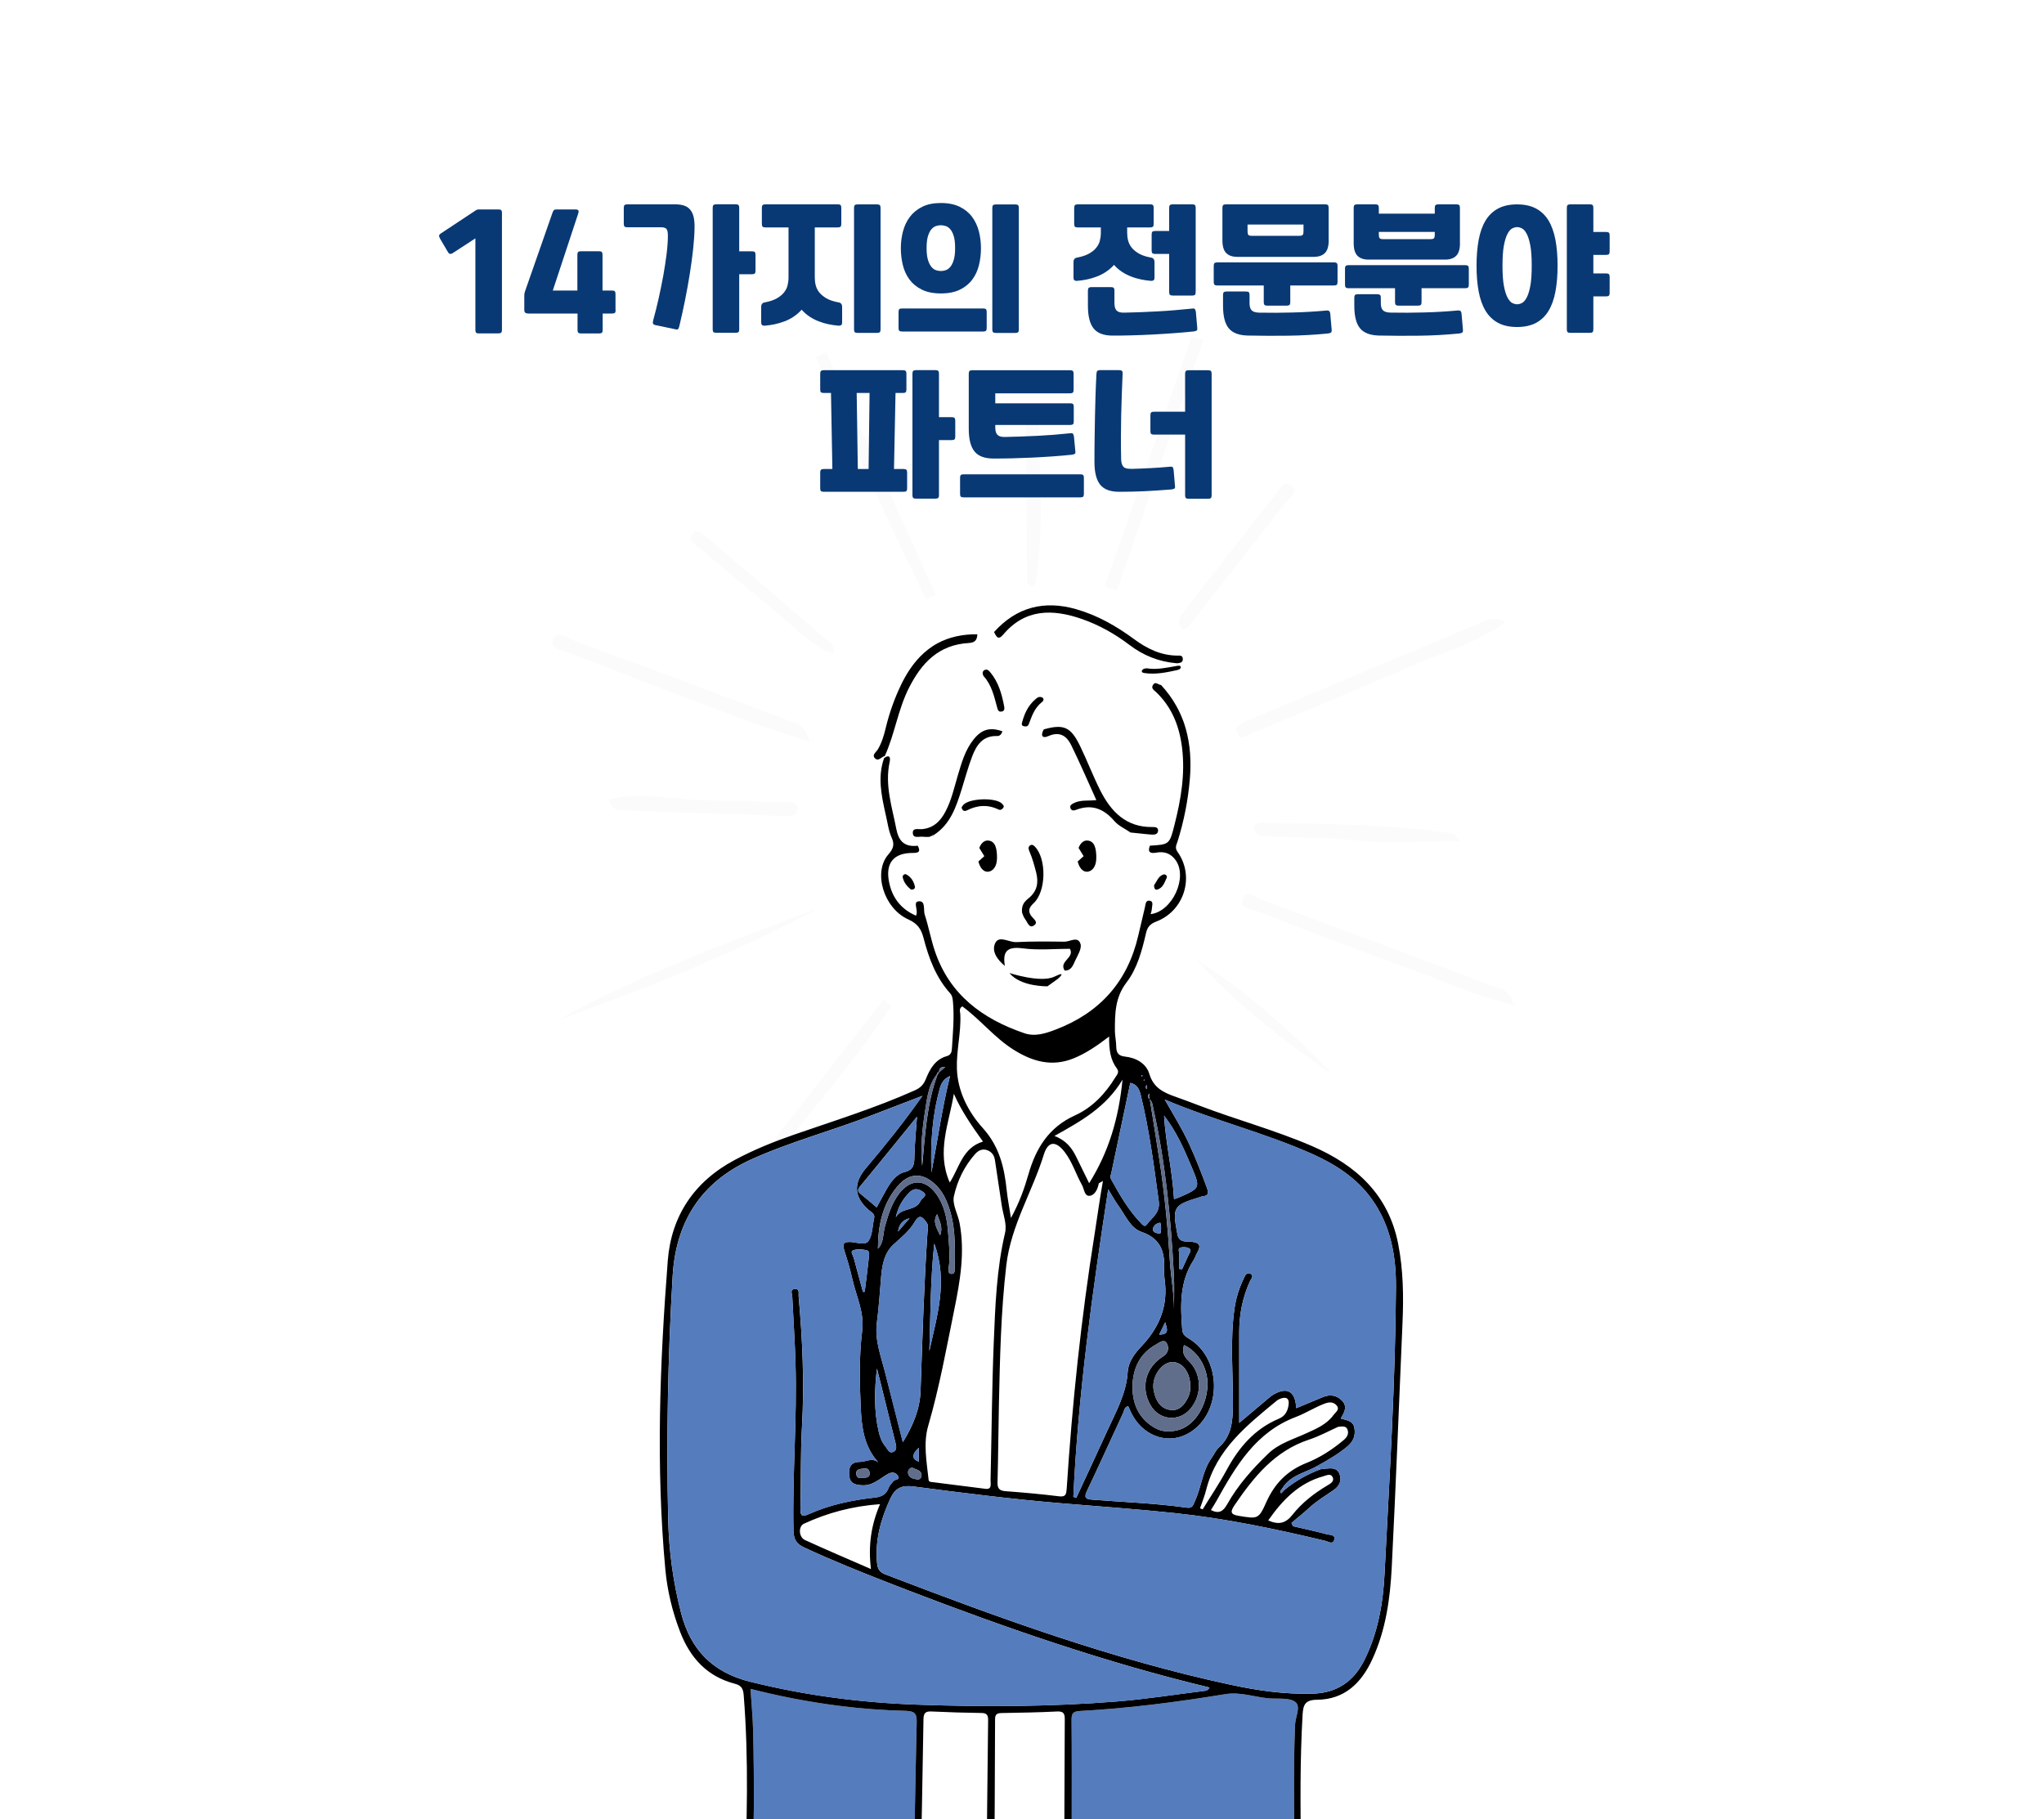 <?xml version="1.0" encoding="UTF-8"?><svg xmlns="http://www.w3.org/2000/svg" xmlns:xlink="http://www.w3.org/1999/xlink" viewBox="0 0 400 356"><defs><style>.d{fill:#fff;}.e{fill:#606e8c;}.f{fill:#557cbd;}.g{clip-path:url(#b);}.h{fill:#fbfbfb;}.i{fill:none;}.j{fill:#093974;}</style><clipPath id="b"><rect class="i" x="-8.1" y="-7.21" width="416.21" height="370.43"/></clipPath></defs><g id="a"><rect class="d" x="-8.1" y="-7.21" width="416.21" height="370.43"/><g><rect class="d" x="-8.1" y="-7.21" width="416.21" height="370.43"/><g class="g"><g><g><path class="h" d="M294.71,121.73c-5.88,4.18-12.16,5.87-18.01,8.41-10.48,4.55-21.04,8.91-31.57,13.32-.96,.4-2.23,1.63-2.99,.12-.65-1.3,.63-2,1.76-2.47,15.42-6.45,30.84-12.91,46.26-19.38,1.23-.51,2.41-1.11,4.55,0Z"/><path class="h" d="M109.19,199.64c16.2-8.98,33.56-15.33,50.85-21.84-16.29,8.79-33.44,15.62-50.85,21.84Z"/><path class="h" d="M296.23,196.66c-7.6-1.73-14.02-4.8-20.67-7.19-9.85-3.55-19.62-7.31-29.39-11.08-1.21-.47-3.72-.52-2.98-2.46,.77-2.01,2.56-.27,3.81,.19,14.95,5.54,29.9,11.12,44.82,16.73,1.6,.6,3.65,.73,4.4,3.82Z"/><path class="h" d="M158.48,145.2c-5.13-1.73-9.49-3.07-13.75-4.67-11.18-4.2-22.32-8.5-33.45-12.81-1.29-.5-3.67-.66-3.11-2.46,.64-2.04,2.62-.45,3.76-.03,14.17,5.19,28.29,10.49,42.41,15.81,1.46,.55,3.28,.77,4.13,4.15Z"/><path class="h" d="M235.48,66.55l-16.89,49.01-2.38-.82c5.67-16.3,11.33-32.61,17-48.91l2.28,.73Z"/><path class="h" d="M161.69,68.99c7.14,15.81,14.28,31.62,21.42,47.43l-1.91,.87c-7.6-15.62-14.81-31.42-21.56-47.43l2.04-.87Z"/><path class="h" d="M285.71,164.61c-7.44,0-13.99,.47-20.44-.14-5.79-.55-11.56-.54-17.33-.81-.99-.05-2.13-.12-2.46-1.26-.33-1.14,.67-1.42,1.48-1.4,12.52,.31,25.07,.27,37.51,2.15,.12,.02,.22,.24,1.25,1.46Z"/><path class="h" d="M119.14,156.53c4.05-1.12,7.89-.82,11.56-.42,7.63,.84,15.27,.68,22.9,.87,1.06,.03,2.66-.17,2.47,1.58-.13,1.26-1.48,1.16-2.43,1.13-10.79-.35-21.58-.72-32.37-1.12-.87-.03-1.57-.48-2.14-2.03Z"/><path class="h" d="M201.86,114.9c-.31-.37-.87-.72-.88-1.08-.1-10.49-.15-20.98-.17-31.47,0-.81,.07-1.79,1.09-2,1.09-.23,1.52,.64,1.51,1.48-.22,10.79,1.06,21.62-.78,32.37-.04,.24-.44,.41-.76,.7Z"/><path class="h" d="M231.21,123.02c-1.13-1.55-.04-2.68,.87-3.85,5.8-7.43,11.56-14.88,17.43-22.25,.78-.98,1.63-3.24,3.31-1.75,1.31,1.16-.54,2.29-1.28,3.24-6.19,7.96-12.41,15.88-18.63,23.82-.41,.52-.81,1.07-1.7,.79Z"/><path class="h" d="M163.08,127.97c-4.66-1.75-7.42-5.12-10.68-7.78-5.25-4.29-10.46-8.64-15.63-13.02-.78-.66-2.29-1.43-1.24-2.75,.81-1.02,1.83-.08,2.56,.54,8.31,7.07,16.6,14.16,24.87,21.28,.17,.14,.06,.61,.12,1.74Z"/><path class="h" d="M260.78,210.33c-9.63-6.63-18.81-13.79-26.68-22.52,9.91,6.29,18.65,13.98,26.68,22.52Z"/><path class="h" d="M151.79,222.7c7.03-9.03,14.07-18.06,21.1-27.08l1.58,1.26c-6.36,9.57-13.86,18.27-20.97,27.25-.57-.48-1.14-.95-1.71-1.43Z"/></g><g><path class="i" d="M183.75,209.85c-.23-.01-.33,.11-.39,.27,.05-.16,.15-.28,.39-.27,.02-.49,.15-.86,.65-.99-.5,.13-.63,.5-.65,.99Z"/><path class="i" d="M236.7,330.29h0c-20.21-4.84-39.78-11.63-59.14-19.07,19.36,7.44,38.93,14.23,59.14,19.07Z"/><path class="i" d="M223.09,213.82c-.17-.54-.42-1-.79-1.33,.38,.34,.62,.8,.79,1.33Z"/><path class="i" d="M223.47,210.71s-.1-.1-.15-.15l.13-.16c-.04,.05-.09,.11-.13,.16,.05,.05,.1,.1,.15,.15Z"/><path class="i" d="M227.25,134.07c1.22,1.31,2.21,2.69,3.01,4.13-.8-1.44-1.8-2.82-3.01-4.13h0Z"/><path class="i" d="M228.78,131.78c-.2,.11-.47,.14-.71,.19h0c.24-.06,.51-.08,.71-.19Z"/><path class="i" d="M183.78,209.87c.26-.23,.52-.46,.85-.75-.32,.29-.59,.52-.85,.75-.11,.18-.23,.36-.34,.54,.11-.18,.23-.36,.34-.54h0Z"/><path class="i" d="M173.03,148.41h0c-1.29,3.67-.53,7.22,.25,10.77-.79-3.55-1.55-7.1-.26-10.77,.09-.85-.79-1.28-1.03-1.98,.25,.7,1.13,1.13,1.04,1.97Z"/><path class="i" d="M256.9,287.37c.19-.09,.37-.18,.55-.27,1.14-.63,2.28-1.27,3.38-1.96-1.1,.69-2.24,1.33-3.38,1.96-.18,.1-.37,.19-.55,.27Z"/><path class="i" d="M182.46,163.53l-.51,.21c.17-.07,.34-.14,.51-.21h0Z"/><path class="i" d="M221.24,162.93c1.03,.11,2.05,.22,3.08,.32-1.03-.1-2.05-.21-3.08-.32,.64,1.8,2,2.54,3.82,2.6,1.79-.11,2.74-.17,3.35-.59-.61,.42-1.57,.48-3.35,.59-1.82-.06-3.18-.8-3.82-2.6Z"/><path class="f" d="M209.7,336.65c-.01-1.28,.24-1.71,1.65-1.79,9.55-.52,19.02-1.75,28.46-3.3,3.14-.51,6.05,.74,9.11,.86,1.59,.06,3.6-.14,4.62,.72,1.05,.88-.03,2.88-.1,4.39-.44,10.52-.04,21.04-.1,31.56,0,.22-.02,.44,0,.66,.02,.19,0,.4,.01,.6h-43.65c0-4.59,.02-9.17,.03-13.76,0-6.65,.03-13.3-.03-19.95Z"/><path class="f" d="M146.97,369.47c.68-10.22,.64-20.45,.41-30.69-.06-2.69-.33-5.37-.51-8.25,5.81,1.48,11.5,2.57,17.27,3.31,4.36,.56,8.73,.89,13.1,.99,1.97,.05,2.19,.72,2.15,2.41-.26,11.04-.44,22.08-.6,33.11h-31.73c-.05-.32-.1-.64-.08-.89Z"/><path d="M225,215.15h0Z"/><path d="M225.02,215.13h0l-.02-.02h0l.02,.02v.04h0v-.04Z"/><path d="M145.71,369.5c-.01,.24-.07,.55-.13,.86h1.47c-.05-.32-.1-.64-.08-.89,.68-10.22,.64-20.45,.41-30.69-.06-2.69-.33-5.37-.51-8.25,5.81,1.48,11.5,2.57,17.27,3.31,4.36,.56,8.73,.89,13.1,.99,1.97,.05,2.19,.72,2.15,2.41-.26,11.04-.44,22.08-.6,33.11h1.3c.22-11.3,.46-22.6,.63-33.89,.02-1.33,.51-1.56,1.67-1.5,3.21,.15,6.43,.25,9.64,.29,1.06,.01,1.35,.38,1.34,1.41-.14,11.23-.24,22.47-.35,33.7h1.54c.07-11.3,.14-22.61,.17-33.91,0-1.04,.49-1.17,1.34-1.19,3.57-.06,7.15-.12,10.72-.3,1.27-.07,1.59,.31,1.58,1.55-.07,11.28-.08,22.57-.11,33.85h1.44c0-4.59,.02-9.17,.03-13.76,0-6.65,.03-13.3-.03-19.95-.01-1.28,.24-1.71,1.65-1.79,9.55-.52,19.02-1.75,28.46-3.3,3.14-.51,6.05,.74,9.11,.86,1.59,.06,3.6-.14,4.62,.72,1.05,.88-.03,2.88-.1,4.39-.44,10.52-.04,21.04-.1,31.56,0,.22-.02,.44,0,.66,.02,.19,0,.4,.01,.6h1.25c.03-.18,.02-.38,.02-.55,.02-2.56,0-5.11-.03-7.67-.11-8.84-.2-17.68,.32-26.52,.11-1.93,.46-2.93,2.85-2.95,5.34-.05,8.65-3.25,10.79-7.91,2.65-5.74,3.5-11.89,3.81-18.08,.8-15.9,1.41-31.82,2.1-47.72,.23-5.19,.16-10.37-.84-15.49-1.89-9.67-8.23-15.43-16.89-19.17-7.23-3.12-14.84-5.16-22.18-7.97-1.5-.57-3-1.14-4.51-1.67-2.3-.81-4.3-1.72-5.12-4.47-.61-2.05-2.59-3.16-4.74-3.39-1.36-.14-1.72-.77-1.74-1.98-.01-1.02-.25-2.04-.26-3.05,0-3.34,0-6.52,2.28-9.49,2.11-2.76,3.03-6.27,3.82-9.69,.26-1.13,.77-1.75,1.99-2.22,5.53-2.11,7.57-8.88,4.16-13.65-.59-.83-.18-1.39,0-1.99,1.25-3.98,2.06-8.05,2.41-12.2,.11-1.29,.15-2.56,.11-3.81-.01-.42-.03-.83-.06-1.24-.03-.39-.07-.77-.11-1.16,0-.05-.01-.1-.02-.15-.05-.4-.11-.79-.18-1.19-.14-.78-.31-1.56-.52-2.32-.11-.38-.23-.76-.35-1.13-.02-.05-.03-.09-.05-.14-.06-.18-.13-.36-.2-.53-.12-.3-.24-.6-.37-.9-.26-.59-.55-1.18-.87-1.76-.8-1.44-1.8-2.82-3.01-4.13-.52,0-1.06-.78-1.56-.04-.47,.7,.2,1.06,.59,1.43,3.11,2.97,4.56,6.68,5.08,10.87,.64,5.18-.22,10.18-1.49,15.16-.21,.83-.38,1.48-.55,1.99-.03,.09-.06,.18-.09,.26-.04,.09-.07,.18-.11,.26-.02,.04-.03,.07-.05,.11-.08,.16-.16,.31-.26,.43-.05,.06-.1,.12-.15,.18l-.02,.02h0c-.07,.08-.14,.14-.22,.19-.61,.42-1.57,.48-3.35,.59-.52,1.31,.13,1.57,1.25,1.36,1.6-.3,2.88,.18,3.81,1.51,2.38,3.39-.68,10.02-4.92,10.53,.09-.36,.23-.7,.24-1.05,.01-.59,.45-1.5-.53-1.59-.69-.06-.7,.75-.83,1.32-.41,1.85-.88,3.68-1.3,5.52-2.08,9.02-7.52,15.09-16.13,18.38-1.99,.76-4.06,1.45-6.17,.72-8.17-2.79-14.62-7.53-17.5-16.07-.79-2.34-1.22-4.79-1.99-7.14-.3-.93,.24-2.75-1.2-2.6-1.19,.13,.05,1.76-.51,2.81-2.88-1.26-4.6-3.42-5.24-6.46-.81-3.81,.83-5.86,4.7-5.82,.39,0,.68-.04,.87-.12,.05-.02,.1-.05,.13-.08,.08-.06,.12-.14,.15-.23,.06-.23-.04-.56-.26-.98-1.13,.13-2-.02-2.66-.46-.15-.1-.3-.21-.43-.35-.54-.55-.9-1.37-1.11-2.49-.84-4.34-2.28-8.57-1.3-13.08,.02-.11,.04-.22,.05-.32,0-.05,0-.1,.01-.15,.03-.62-.26-.94-1.15-.3-1.29,3.67-.53,7.22,.25,10.77,.05,.24,.1,.47,.16,.71,.12,.54,.24,1.08,.34,1.62,.17,.85,.39,1.72,.75,2.51,.58,1.29,.32,2.12-.66,3.24-3.04,3.48-.93,10.55,3.9,12.72,1.83,.82,2.54,1.9,3,3.7,1.01,3.89,2.41,7.66,5.16,10.73,.49,.54,.53,1.16,.59,1.82,.26,3-.03,5.99-.21,8.98-.04,.69-.19,1.3-.98,1.52-2.31,.64-3.34,2.53-4.13,4.5-.45,1.12-1.11,1.74-2.17,2.21-7.66,3.43-15.66,5.91-23.57,8.65-4,1.38-7.9,2.96-11.64,4.96-7.94,4.22-12.44,10.96-13.12,19.71-1.56,20.11-2.34,40.27-.48,60.41,.39,4.21,1.38,8.32,2.92,12.3,1.97,5.09,5.3,8.69,10.66,10.09,1.36,.35,1.66,1.01,1.76,2.27,1,12.56,.65,25.12,.12,37.69Zm39.27-160.69c-.12,.11-.24,.21-.35,.31-.32,.29-.59,.52-.85,.75-.11,.18-.23,.36-.34,.54-2.12,5.74-2.41,11.79-2.97,17.79-.34-3.63,0-7.22,.57-10.79,.18-1.09,.31-2.19,.56-3.26,.07-.31,.15-.61,.24-.91,.04-.15,.09-.3,.14-.45,.3-.89,.73-1.73,1.35-2.51,.01-.06,.03-.12,.04-.17,.05-.16,.15-.28,.39-.27,.02-.49,.15-.86,.65-.99,.07-.02,.15-.03,.24-.04,.1,0,.21-.01,.33,0Zm-4.66,79.7c.13,.51-.23,1.12-.79,1.03-.73-.11-1.65-.24-1.82-1.2-.08-.48,.17-.97,.8-1.14,.61,.42,1.59,.42,1.82,1.31Zm-.5-5.18v2.74q-2.14-.78,0-2.74Zm-3.13-1.07c-1.25-4.91-2.38-9.33-3.5-13.75-.81-3.16-2.03-6.23-1.59-9.63,.4-3.04,.59-6.1,.85-9.16,.2-2.3,.67-4.58,2.41-6.16,1.52-1.38,3.12-2.66,4.16-4.45,.93-1.59,1.57-.89,2.3,.13,.45,.62,.23,1.27,.19,1.91-.7,10.35-.99,20.72-1.36,31.09-.12,3.4-1.38,6.65-3.48,10.03Zm17.15,7.27c-.02,.84,.4,2.11-1.15,1.83-3.47-.44-6.79-.86-10.12-1.28-.36-.05-.8-.01-.85-.48-.37-3.52-1.08-7.1-.07-10.57,2.18-7.49,3.56-15.15,5.11-22.78,1.14-5.59,2.09-11.16,1.03-16.86-.33-1.78-1.46-3.65-1.12-5.25,.65-3.03,2.05-5.92,4.18-8.31,.59-.66,1.41-1.08,2.36-.72,.89,.34,1.36,1.01,1.5,1.98,.42,2.95,.91,5.9,1.33,8.85,.26,1.79,1.05,3.61,.64,5.37-1.66,7.08-1.92,14.31-2.21,21.51-.36,8.9-.41,17.81-.62,26.71Zm36.92-44.1c.02-.45-.36-1.13,.32-1.28,.53-.12,1.25-.09,1.67,.19,.5,.33,.03,.89-.18,1.34-.42,.9-.83,1.81-1.24,2.72l-.58-.05c0-.97-.02-1.94,.01-2.91Zm2.18,26c.02,.61-.11,1.46-.54,2.26-.69,1.28-1.56,2.39-3.17,2.27-1.72-.13-2.71-1.27-3.21-2.85-.15-.48-.27-.99-.31-1.5-.19-2.37,1.64-4.92,3.59-5.03,2.02-.11,3.65,1.93,3.65,4.84Zm-1.23-8.18c2.99,1.37,4.92,4.98,4.56,8.48-.41,4.07-2.8,7.47-5.9,8.2-1.5,.35-3.04,.32-4.46-.52-3.1-1.83-4.33-4.74-4.28-8.11,.05-3.45,1.41-6.41,4.61-8.17,.61-.34,1.56-1.17,2.09-.22,.45,.82,.4,1.85-.77,2.59-3.42,2.15-4.36,6.07-2.43,9.48,1.72,3.05,5.69,3.38,7.89,.66,2.27-2.79,2.15-6.86-.46-9.35-.99-.95-1.24-1.83-.85-3.05Zm-4.86-2.05c.46-.95,.82-1.68,1.18-2.42,.25,1.06,1.03,2.41-1.18,2.42Zm-6.16,7.28c-.26,4.23-2.28,7.77-3.96,11.46-2.01,4.4-4.06,8.79-6.1,13.19l-.58-.17c.94-20.06,3.7-39.9,6.82-60.2,.83,1.34,1.33,2.3,1.96,3.16,1.37,1.87,2.37,4.43,4.56,5.18,3.97,1.36,4.6,4.16,4.43,7.68-.04,.87,.13,1.75,.2,2.62,.4,4.81-1.46,8.74-4.7,12.15-1.34,1.4-2.52,3.05-2.63,4.94Zm6.39-27.09c-.68,.03-1.47-.17-1.45-.8,.02-.6,.59-1.23,1.44-1.29,.2,.71,.2,1.39,.02,2.09Zm-18.35,50.07c-.07,1.1-.26,1.54-1.52,1.38-3.48-.43-6.97-.74-10.46-1-1.23-.09-1.58-.59-1.54-1.78,.14-5.04,.16-10.08,.27-15.12,.2-9.12,.39-18.24,1.45-27.33,.9-7.76,5.09-14.36,7.34-21.64,.83-2.7,2.38-2.76,4.14-.43,1.46,1.93,2.15,4.29,3.33,6.38,.44,.78,.46,2.24,1.52,2.11,.98-.12,1.56-1.29,1.76-2.4,.02-.09,.22-.14,.82-.5-.66,3.66-1.09,7-1.62,10.31-2.65,16.58-4.4,33.26-5.48,50.02Zm-25.34-53.84c.4,1.27,1.21,2.47,.59,4.14-.73-1.49-1.5-2.68-.59-4.14Zm-1.52,26.79c.23-6.89,.18-13.79,.96-21.02,2.75,7.46,.5,14.21-.96,21.02Zm-6.57-26.15c.43-2,1.36-3.63,2.8-5.01,.91-.87,1.88-.47,2.58,.05,.96,.72-.27,1.16-.52,1.71-.93,2.11-3.82,1.23-4.86,3.24Zm2.7,.16c-.75,.87-1.5,1.74-2.25,2.61,.16-1.39,.9-2.27,2.25-2.61Zm-3.25,45.75c-.78,.33-1.05-.59-1.44-1.04-.72-.83-1.1-1.85-1.35-2.92-.94-4.07-.84-8.2-.35-12.37,.28,1.1,.56,2.19,.84,3.29,.92,3.72,1.82,7.44,2.77,11.16,.2,.77,.35,1.55-.46,1.89Zm-6.33-50.51c-.66-.52-.6-.88-.06-1.53,3.66-4.41,7.26-8.88,11.09-13.58-.19,2.76-.44,5.22-.5,7.69-.04,1.51-.01,2.66-1.97,3.16-1.6,.41-2.67,1.94-3.52,3.43-.63,1.1-1.22,2.22-1.9,3.47-1.14-.96-2.12-1.82-3.14-2.63Zm14.78-1.69c.83,.83,1.46,1.8,1.94,2.89,1.93,4.35,1.78,8.96,1.68,13.56,0,.42-.02,.95-.65,.89-.6-.06-.6-.57-.54-1,.36-2.41,.09-4.82-.1-7.21-.21-2.63-.73-5.24-2.32-7.43-2.16-2.97-4.99-2.98-7.21-.13-1.51,1.95-2.19,4.24-2.84,6.57-.4,1.44-.17,3.04-1.35,4.28-.01-4.46,.87-8.69,3.82-12.21,2.29-2.74,5.03-2.75,7.56-.21Zm2.72-21.38c-1.58,6.36-2.44,12.63-3.64,18.87-.22-5.62,.14-11.19,1.69-16.61,.27-.94,.8-1.75,1.94-2.26Zm.75,3.49c1.48,3.36,3.52,6.31,5.7,9.34-4.04,1.21-4.63,5.13-6.51,8.01-2.66-6.03-.12-11.62,.8-17.36Zm31.58-3.2c-1.95,3.19-4.5,5.88-7.87,7.41-5.14,2.33-7.66,6.42-9.13,11.57-.79,2.77-1.77,5.51-3.41,8.51-.33-2.12-.66-3.75-.83-5.39-.46-4.48-1.44-8.61-4.65-12.17-2.9-3.21-4.95-7.22-5.1-11.63-.12-3.52,.83-7.06,.67-10.64-.02-.5-.34-1.17,.39-1.58,3.53,2.58,6.26,6.1,10,8.46,3.71,2.34,7.54,3.44,11.81,1.7,2.37-.97,4.48-2.39,6.92-4.26-.03,2.55,.24,4.56,1.52,6.26,.55,.74,0,1.23-.32,1.76Zm1.42,.43c-.75,7.59-2.69,14.13-6.53,20.26-.87-1.77-1.69-3.44-2.51-5.12-.85-1.74-1.95-3.25-4.28-4.13,5.24-2.93,10.09-5.61,13.32-11.02Zm3.92-.77c0,.05-.08,.11-.12,.16-.05-.05-.1-.1-.15-.15l.13-.16s.14,.1,.14,.15Zm3.17,24.55c.31,2.32-1.34,3.18-2.34,4.57-.38,.53-.76,.11-1.05-.19-2.47-2.53-4.22-5.56-5.91-8.63-.29-.53-.04-.97,.06-1.46,1.23-5.82,2.45-11.63,3.67-17.45,.46,.1,.83,.29,1.11,.54,.38,.34,.62,.8,.79,1.33,.04,.13,.08,.27,.12,.42,1.7,6.87,2.6,13.87,3.55,20.87Zm-2.75-23.71s-.03,.07-.06,.1c0,.01-.02,.02-.03,.04-.04-.04-.08-.08-.12-.12,.03-.05,.06-.1,.09-.14,.04,.04,.11,.08,.11,.12Zm.49,1.6c-.03,.21-.15,.22-.22,.05-.04-.12-.07-.26-.06-.38,0-.08,.09-.16,.18-.3,.04,.25,.11,.45,.09,.63Zm5.22,36.38c.12,2.3,.02,4.61,.02,6.92,.03-3.14-.59-6.23-.79-9.35-.41-6.61-1.03-13.2-2.03-19.75-.61-4.01-1.27-8-1.9-12,0,0-.02-.02-.02-.03v-.03c-.19-.14-.32-.29-.35-.47-.02-.09,0-.19,.04-.29,.04-.11,.12-.22,.23-.35,.03,.43,.05,.77,.07,1.11l.02,.02v.04c.53,.47,.55,1.16,.68,1.75,2.4,10.68,3.43,21.53,4.02,32.43Zm-1.92-31.01c2.41,3.07,3.91,6.52,5.37,9.99,1.75,4.15,1.72,4.17-2.26,5.93-.26,.12-.54,.2-1.16,.43-.32-5.63-1.63-10.92-1.95-16.35Zm-54.51,89.8c-1.26-.48-1.57-1.18-1.67-2.4-.38-4.44,.78-8.5,2.62-12.48,.96-2.07,2.25-2.64,4.5-2.35,9.55,1.25,19.11,2.46,28.71,3.27,7.49,.63,15,1.15,22.47,1.94,9.95,1.05,19.72,3.11,29.44,5.43,.54,.13,1.42,.79,1.72-.14,.36-1.13-.85-.99-1.41-1.14-2.19-.6-4.42-1.06-6.63-1.58-.1-.21-.21-.43-.31-.64,1.17-.99,2.37-1.94,3.49-2.97,1.46-1.35,3.15-2.35,4.77-3.47,1.01-.7,1.62-1.7,1.19-3.01-.45-1.39-1.59-1.28-2.71-1.18-.36,.03-.72,.09-1.09,.13-2.53,.97-4.87,2.26-6.97,3.99l-.69,.72c-.42-.47,.11-.7,.26-1.03,.46-.76,1.05-1.33,1.7-1.8,.3-.21,.62-.4,.94-.58,.77-.42,1.6-.75,2.41-1.1l.1-.04c.26-.11,.51-.23,.76-.35,.19-.09,.37-.18,.55-.27,1.14-.63,2.28-1.27,3.38-1.96,.46-.29,.92-.59,1.37-.91,.5-.36,1-.73,1.47-1.13,1.17-.98,1.67-2.17,1.38-3.68-.28-1.43-1.57-1.44-2.66-1.8,.67-1.15,1.36-2.31,.29-3.45-1.04-1.11-2.37-1.34-3.81-.73-1.73,.72-3.46,1.44-5.2,2.16-.15-3.22-1.66-4.19-4.27-2.78-.51,.27-.96,.66-1.4,1.04-1.75,1.46-3.48,2.93-5.48,4.62,0-6.2-.01-11.97,0-17.74,0-3.46,.64-6.8,2.09-9.97,.22-.48,.88-1.11,.09-1.49-.81-.39-1.06,.46-1.34,1.03-.85,1.79-1.45,3.66-1.74,5.62-.94,6.4-.29,12.85-.34,19.27-.03,3.11-.3,5.87-2.74,8.08-.58,.52-.9,1.32-1.37,1.97-1.85,2.55-2.04,5.74-3.31,8.51-.34,.74-.44,1.48-1.61,1.31-6.15-.88-12.36-1.08-18.54-1.57-1.29-.1-1.59-.43-.98-1.71,2.41-5.06,4.71-10.18,7.08-15.26,.22-.48,.21-1.17,.98-1.33,.31,.66,.57,1.33,.93,1.94,2.47,4.27,7.37,5.64,11.25,3.15,6.3-4.03,6.11-14.54-.36-18.35-.74-.44-1.18-.83-1.25-1.79-.36-4.7-.51-9.33,2.22-13.51,.28-.42,.41-.94,.67-1.38,.75-1.32,.75-2.05-1.12-2.24-.93-.09-2.39,.28-2.72-1.51-1-5.24-.81-5.64,4.32-7.19,.21-.06,.41-.17,.63-.19,1.2-.1,1.18-.69,.84-1.65-1.05-2.88-2.17-5.72-3.44-8.51-1.3-2.86-2.96-5.52-4.81-8.77,9.83,4.15,19.64,6.53,28.82,10.63,4.56,2.04,8.73,4.69,11.72,8.89,3.69,5.18,4.74,11.11,4.7,17.23-.11,18.71-1.28,37.39-2.23,56.07-.3,5.83-1.3,11.6-3.97,16.92-2.08,4.13-5.33,6.39-10.06,6.53-5.45,.16-10.78-.6-16.07-1.74-23.22-4.98-45.44-13.1-67.54-21.58Zm66.89-13.79c-.77,1.37-1.56,2-3.21,1.18,.43-.71,.79-1.25,1.1-1.82,3.78-6.8,7.68-13.45,15.56-16.42,1.96-.74,3.74-1.93,5.74-2.65,.87-.31,1.64-.24,2.2,.41,.68,.8-.19,1.31-.59,1.85-1.34,1.86-3.36,2.7-5.36,3.61-2.57,1.18-5.38,1.98-7.47,4.01-3.05,2.95-5.88,6.11-7.97,9.83Zm1.38,.27c3.78-5.56,7.89-10.67,14.64-12.89,2.06-.68,3.99-1.75,5.68-2.5,.94-.1,1.56-.16,1.82,.55,.34,.91-.19,1.58-.8,2.09-2.19,1.83-4.59,3.39-7.23,4.44-3.72,1.48-6.21,3.98-7.85,7.65-1.53,3.43-1.72,3.29-5.42,2.7-1.58-.26-1.69-.78-.84-2.03Zm-6.2,.78c-.17-.08-.34-.16-.52-.23,.41-1.21,.9-2.39,1.21-3.63,2-7.89,7.97-12.61,13.82-17.43,.22-.18,.5-.31,.77-.41,1.15-.4,1.7,.03,1.53,1.24-.17,1.2-.66,2.19-1.89,2.7-4.73,1.98-7.83,5.6-10.22,10.02-1.43,2.65-3.13,5.16-4.71,7.74Zm23.62-6.49c.58-.16,1.41-.61,1.79,.13,.44,.86-.41,1.31-1.01,1.67-2.6,1.54-4.98,3.39-6.84,5.75-1.31,1.66-2.65,2.01-4.74,1.1,2.83-4.05,6.03-7.33,10.8-8.65Zm-88.54,18.16c-4.58-2-8.78-3.78-12.92-5.68-1.22-.56-1.32-2.67-.2-3.19,4.63-2.14,9.49-3.44,14.9-3.83-1.75,4.07-2.34,8.11-1.78,12.69Zm-23.58,22.08c-7.37-1.84-11.7-6.22-13.58-13.49-1.54-5.98-2.37-12.03-2.52-18.16-.37-15.93-.07-31.85,.87-47.75,.62-10.57,5.47-18.34,15.34-22.83,7.72-3.5,15.91-5.64,23.77-8.71,3.08-1.2,6.17-2.37,9.78-3.76-3.68,5.23-7.34,9.76-11.09,14.2q-3.78,4.47,.67,8.23c.48,.41,1.16,.68,.96,1.54-.34,1.49-.3,3.22-1.08,4.41-.63,.96-2.32,.29-3.51,.23-1.38-.06-1.66,.37-1.25,1.63,.6,1.87,1.16,3.76,1.59,5.67,.74,3.31,2.35,6.44,1.92,10-.62,5.02-.53,10.07-.29,15.1,.18,3.79,.6,7.6,3.44,10.73-1.25-1-2.42-.08-3.6-.09-1.76,0-2.24,1.01-2.11,2.58,.13,1.62,1.09,1.92,2.54,2,2.11,.11,3.45-1.31,5.04-2.21,.81-.45,1.49-.32,1.92,.28,.64,.89-.5,.73-.8,1.08-.38,.44-.81,.89-1,1.41-.47,1.29-1.44,1.7-2.67,1.84-4.44,.49-8.78,1.39-12.87,3.22-1.37,.61-1.73,.42-1.69-1.1,.13-5.33,0-10.66,.3-16,.49-8.55,.1-17.09-.66-25.61-.04-.49,.24-1.38-.68-1.33-1.09,.06-.59,.92-.56,1.51,.21,4.3,.5,8.6,.63,12.91,.34,10.96-.63,21.91-.39,32.88,.04,1.76,.62,2.61,2.11,3.3,5.35,2.48,10.82,4.69,16.31,6.83,1.29,.5,2.58,1,3.87,1.5,19.36,7.44,38.93,14.23,59.14,19.07h0c-.14,.19-.27,.38-.46,.5-.06,.04-.13,.07-.22,.1-.05,.01-.1,.02-.15,.03-5.79,.71-11.56,1.64-17.37,2.1-12.98,1.03-25.97,1.08-38.99,.62-11.05-.39-21.91-1.79-32.65-4.47Zm22.12-39.92c-.53,0-1.29,.25-1.41-.73-.11-.94,.6-.98,1.25-1.08,.71-.1,1.29-.07,1.36,.86,.06,.86-.53,.88-1.2,.94Zm1.05-43.14c-.24,2.24-.53,4.48-.81,6.71l-.34,.03c-.6-2.21-1.22-4.41-1.8-6.63-.13-.51-.77-1.26-.13-1.51,.75-.29,1.71-.19,2.55-.04,.78,.13,.58,.92,.52,1.45Z"/><path d="M231.13,139.96c-.26-.59-.55-1.18-.87-1.76,.32,.58,.61,1.16,.87,1.76Z"/><path d="M232.62,144.98c-.14-.78-.31-1.56-.52-2.32,.21,.76,.39,1.53,.52,2.32Z"/><path class="e" d="M189.85,127.02h0c.23-.5,.56-.8,.96-.97-.4,.17-.72,.48-.96,.97Z"/><path class="e" d="M228.07,131.97h0c0,.81-.2,1.54-.82,2.11h0c.63-.56,.83-1.3,.82-2.11Z"/><path class="e" d="M174.18,148.71c.03-.62-.26-.94-1.15-.3h0c.89-.64,1.18-.32,1.15,.3Z"/><path class="e" d="M228.81,164.55c.09-.12,.18-.27,.26-.43-.08,.16-.16,.31-.26,.43Z"/><path class="e" d="M179.62,165.55h0c-1.13,.13-2-.02-2.66-.46,.66,.44,1.53,.58,2.66,.46Z"/><path d="M221.01,126.21c-2.85-2.17-5.97-3.92-9.36-5.09-5.69-1.96-11.05-2-15.33,3.08-1.03,1.22-1.37,.31-1.79-.5,4.4-4.89,9.8-6.26,16.05-4.48,4.18,1.19,7.9,3.32,11.37,5.88,2.52,1.86,5.21,3.17,8.41,3.21,.49,0,1.08-.12,1.11,.66,0,.09,0,.17-.02,.24-.04,.21-.16,.34-.31,.42-.15,.08-.33,.12-.52,.15-.13,.03-.27,.03-.4,.02-3.42-.29-6.47-1.5-9.22-3.6Z"/><path d="M229.09,131.36c-.04,.21-.16,.34-.31,.42,.15-.08,.27-.2,.31-.42Z"/><path d="M191.26,124.15c-.05,.99-.36,1.62-1.64,1.69-5.98,.34-9.27,3.94-11.71,8.72-2.19,4.29-2.79,9.05-4.76,13.4-.67,.15-1.29,1.21-1.99,.37-.53-.63,.33-1.16,.65-1.7,.76-1.3,1.18-2.72,1.52-4.15,.71-2.95,1.72-5.81,3.05-8.55,1.01-2.08,2.21-3.9,3.65-5.39,.26-.27,.53-.53,.81-.78s.57-.48,.86-.71c.3-.22,.6-.44,.91-.64,.29-.19,.59-.36,.9-.53,2.16-1.16,4.72-1.78,7.75-1.74Z"/><path class="f" d="M171.62,305.75c-.38-4.44,.78-8.5,2.62-12.48,.96-2.07,2.25-2.64,4.5-2.35,9.55,1.25,19.11,2.46,28.71,3.27,7.49,.63,15,1.15,22.47,1.94,9.95,1.05,19.72,3.11,29.44,5.43,.54,.13,1.42,.79,1.72-.14,.36-1.13-.85-.99-1.41-1.14-2.19-.6-4.42-1.06-6.63-1.58-.1-.21-.21-.43-.31-.64,1.17-.99,2.37-1.94,3.49-2.97,1.46-1.35,3.15-2.35,4.77-3.47,1.01-.7,1.62-1.7,1.19-3.01-.45-1.39-1.59-1.28-2.71-1.18-.36,.03-.72,.09-1.09,.13-.31-.16-.62-.31-.94-.47,1.14-.63,2.28-1.27,3.38-1.96,.46-.29,.92-.59,1.37-.91,.5-.36,1-.73,1.47-1.13,1.17-.98,1.67-2.17,1.38-3.68-.28-1.43-1.57-1.44-2.66-1.8,.67-1.15,1.36-2.31,.29-3.45-1.04-1.11-2.37-1.34-3.81-.73-1.73,.72-3.46,1.44-5.2,2.16-.15-3.22-1.66-4.19-4.27-2.78-.51,.27-.96,.66-1.4,1.04-1.75,1.46-3.48,2.93-5.48,4.62,0-6.2-.01-11.97,0-17.74,0-3.46,.64-6.8,2.09-9.97,.22-.48,.88-1.11,.09-1.49-.81-.39-1.06,.46-1.34,1.03-.85,1.79-1.45,3.66-1.74,5.62-.94,6.4-.29,12.85-.34,19.27-.03,3.11-.3,5.87-2.74,8.08-.58,.52-.9,1.32-1.37,1.97-1.85,2.55-2.04,5.74-3.31,8.51-.34,.74-.44,1.48-1.61,1.31-6.15-.88-12.36-1.08-18.54-1.57-1.29-.1-1.59-.43-.98-1.71,2.41-5.06,4.71-10.18,7.08-15.26,.22-.48,.21-1.17,.98-1.33,.31,.66,.57,1.33,.93,1.94,2.47,4.27,7.37,5.64,11.25,3.15,6.3-4.03,6.11-14.54-.36-18.35-.74-.44-1.18-.83-1.25-1.79-.36-4.7-.51-9.33,2.22-13.51,.28-.42,.41-.94,.67-1.38,.75-1.32,.75-2.05-1.12-2.24-.93-.09-2.39,.28-2.72-1.51-1-5.24-.81-5.64,4.32-7.19,.21-.06,.41-.17,.63-.19,1.2-.1,1.18-.69,.84-1.65-1.05-2.88-2.17-5.72-3.44-8.51-1.3-2.86-2.96-5.52-4.81-8.77,9.83,4.15,19.64,6.53,28.82,10.63,4.56,2.04,8.73,4.69,11.72,8.89,3.69,5.18,4.74,11.11,4.7,17.23-.11,18.71-1.28,37.39-2.23,56.07-.3,5.83-1.3,11.6-3.97,16.92-2.08,4.13-5.33,6.39-10.06,6.53-5.45,.16-10.78-.6-16.07-1.74-23.22-4.98-45.44-13.1-67.54-21.58-1.26-.48-1.57-1.18-1.67-2.4Z"/><path class="f" d="M262.2,284.22c-.45,.32-.91,.62-1.37,.91,.46-.29,.92-.59,1.37-.91Z"/><path class="f" d="M133.29,315.68c-1.54-5.98-2.37-12.03-2.52-18.16-.37-15.93-.07-31.85,.87-47.75,.62-10.57,5.47-18.34,15.34-22.83,7.72-3.5,15.91-5.64,23.77-8.71,3.08-1.2,6.17-2.37,9.78-3.76-3.68,5.23-7.34,9.76-11.09,14.2q-3.78,4.47,.67,8.23c.48,.41,1.16,.68,.96,1.54-.34,1.49-.3,3.22-1.08,4.41-.63,.96-2.32,.29-3.51,.23-1.38-.06-1.66,.37-1.25,1.63,.6,1.87,1.16,3.76,1.59,5.67,.74,3.31,2.35,6.44,1.92,10-.62,5.02-.53,10.07-.29,15.1,.18,3.79,.6,7.6,3.44,10.73-1.25-1-2.42-.08-3.6-.09-1.76,0-2.24,1.01-2.11,2.58,.13,1.62,1.09,1.92,2.54,2,2.11,.11,3.45-1.31,5.04-2.21,.81-.45,1.49-.32,1.92,.28,.64,.89-.5,.73-.8,1.08-.38,.44-.81,.89-1,1.41-.47,1.29-1.44,1.7-2.67,1.84-4.44,.49-8.78,1.39-12.87,3.22-1.37,.61-1.73,.42-1.69-1.1,.13-5.33,0-10.66,.3-16,.49-8.55,.1-17.09-.66-25.61-.04-.49,.24-1.38-.68-1.33-1.09,.06-.59,.92-.56,1.51,.21,4.3,.5,8.6,.63,12.91,.34,10.96-.63,21.91-.39,32.88,.04,1.76,.62,2.61,2.11,3.3,5.35,2.48,10.82,4.69,16.31,6.83,1.29,.5,2.58,1,3.87,1.5,19.36,7.44,38.93,14.23,59.14,19.07-.14,.19-.27,.37-.46,.5-.06,.04-.13,.07-.22,.1-.05,.01-.1,.02-.15,.03-5.79,.71-11.56,1.64-17.37,2.1-12.98,1.03-25.97,1.08-38.99,.62-11.05-.39-21.91-1.79-32.65-4.47-7.37-1.84-11.7-6.22-13.58-13.49Z"/><path class="f" d="M236.7,330.29h0c-.14,.19-.27,.37-.46,.5,.19-.12,.32-.31,.46-.5Z"/><path class="f" d="M236.02,330.88c.08-.02,.15-.06,.22-.1-.06,.04-.13,.07-.22,.1Z"/><path class="f" d="M216.72,279.93c-2.01,4.4-4.06,8.79-6.1,13.19l-.58-.17c.94-20.06,3.7-39.9,6.82-60.2,.83,1.34,1.33,2.3,1.96,3.16,1.37,1.87,2.37,4.43,4.56,5.18,3.97,1.36,4.6,4.16,4.43,7.68-.04,.87,.13,1.75,.2,2.62,.4,4.81-1.46,8.74-4.7,12.15-1.34,1.4-2.52,3.05-2.63,4.94-.26,4.23-2.28,7.77-3.96,11.46Z"/><path class="f" d="M173.18,268.5c-.81-3.16-2.03-6.23-1.59-9.63,.4-3.04,.59-6.1,.85-9.16,.2-2.3,.67-4.58,2.41-6.16,1.52-1.38,3.12-2.66,4.16-4.45,.93-1.59,1.57-.89,2.3,.13,.45,.62,.23,1.27,.19,1.91-.7,10.35-.99,20.72-1.36,31.09-.12,3.4-1.38,6.65-3.48,10.03-1.25-4.91-2.38-9.33-3.5-13.75Z"/><path class="f" d="M224.42,239.67c-.38,.53-.76,.11-1.05-.19-2.47-2.53-4.22-5.56-5.91-8.63-.29-.53-.04-.97,.06-1.46,1.23-5.82,2.45-11.63,3.68-17.45,.46,.1,.82,.29,1.11,.54,.38,.34,.62,.8,.79,1.33,.04,.13,.08,.27,.12,.42,1.7,6.87,2.6,13.87,3.55,20.87,.31,2.32-1.34,3.18-2.34,4.57Z"/><path class="f" d="M217.52,229.39c1.23-5.82,2.45-11.63,3.67-17.45,.46,.1,.83,.29,1.11,.54-.28-.25-.64-.44-1.11-.54-1.22,5.82-2.44,11.63-3.68,17.45Z"/><path class="e" d="M236.26,271.73c-.41,4.07-2.8,7.47-5.9,8.2-1.5,.35-3.04,.32-4.46-.52-3.1-1.83-4.33-4.74-4.28-8.11,.05-3.45,1.41-6.41,4.61-8.17,.61-.34,1.56-1.17,2.09-.22,.45,.82,.4,1.85-.77,2.59-3.42,2.15-4.36,6.07-2.43,9.48,1.72,3.05,5.69,3.38,7.89,.66,2.27-2.79,2.15-6.86-.46-9.35-.99-.95-1.24-1.83-.85-3.05,2.99,1.37,4.92,4.98,4.56,8.48Z"/><path class="f" d="M168.36,232.14c3.66-4.41,7.26-8.88,11.09-13.58-.19,2.76-.44,5.22-.5,7.69-.04,1.51-.01,2.66-1.97,3.16-1.6,.41-2.67,1.94-3.52,3.43-.63,1.1-1.22,2.22-1.9,3.47-1.14-.96-2.12-1.82-3.14-2.63-.66-.52-.6-.88-.06-1.53Z"/><path class="e" d="M232.93,271.43c.02,.61-.11,1.46-.54,2.26-.69,1.28-1.56,2.39-3.17,2.27-1.72-.13-2.71-1.27-3.21-2.85-.15-.48-.27-.99-.31-1.5-.19-2.37,1.64-4.92,3.59-5.03,2.02-.11,3.65,1.93,3.65,4.84Z"/><path class="f" d="M230.92,234.27c-.26,.12-.54,.2-1.16,.43-.32-5.63-1.63-10.92-1.95-16.35,2.41,3.07,3.91,6.52,5.37,9.99,1.75,4.15,1.72,4.17-2.26,5.93Z"/><path class="e" d="M185.14,234.87c1.93,4.35,1.78,8.96,1.68,13.56,0,.42-.02,.95-.65,.89-.6-.06-.6-.57-.54-1,.36-2.41,.09-4.82-.1-7.21-.21-2.63-.73-5.24-2.32-7.43-2.16-2.97-4.99-2.98-7.21-.13-1.51,1.95-2.19,4.24-2.84,6.57-.4,1.44-.17,3.04-1.35,4.28-.01-4.46,.87-8.69,3.82-12.21,2.29-2.74,5.03-2.75,7.56-.21,.83,.83,1.46,1.8,1.94,2.89Z"/><path class="f" d="M174.75,284.18c-.78,.33-1.05-.59-1.44-1.04-.72-.83-1.1-1.85-1.35-2.92-.94-4.07-.84-8.2-.35-12.37,.28,1.1,.56,2.19,.84,3.29,.92,3.72,1.82,7.44,2.77,11.16,.2,.77,.35,1.55-.46,1.89Z"/><path class="f" d="M181.87,264.41c.23-6.89,.18-13.79,.96-21.02,2.75,7.46,.5,14.21-.96,21.02Z"/><path class="e" d="M229.74,256.28c.03-3.14-.59-6.23-.79-9.35-.41-6.61-1.03-13.2-2.03-19.75-.61-4-1.27-8-1.9-12,.52,.47,.54,1.16,.68,1.75,2.4,10.68,3.43,21.53,4.02,32.43,.12,2.3,.02,4.61,.02,6.92Z"/><path class="e" d="M225.02,215.13v.04s0-.02-.02-.03h.02Z"/><path class="e" d="M225.02,215.17h0c.64,4,1.29,8,1.9,12-.61-4.01-1.27-8-1.9-12Z"/><path class="f" d="M183.97,212.86c.27-.94,.8-1.75,1.94-2.26-1.58,6.36-2.44,12.63-3.64,18.87-.22-5.62,.14-11.19,1.69-16.61Z"/><path class="f" d="M168.89,252.85c-.6-2.21-1.22-4.41-1.8-6.63-.13-.51-.77-1.26-.13-1.51,.75-.29,1.71-.19,2.55-.04,.78,.13,.58,.92,.52,1.45-.24,2.24-.53,4.48-.81,6.71l-.34,.03Z"/><path class="f" d="M178.1,233.25c.91-.87,1.88-.47,2.58,.05,.96,.72-.27,1.16-.52,1.71-.93,2.11-3.82,1.23-4.86,3.24,.43-2,1.36-3.63,2.8-5.01Z"/><path class="e" d="M183.32,210.29l.04,.04,.07,.08c-2.12,5.74-2.41,11.79-2.97,17.79-.34-3.63,0-7.22,.57-10.79,.18-1.09,.31-2.19,.56-3.26,.07-.31,.15-.61,.24-.91,.04-.15,.09-.3,.14-.45,.3-.89,.73-1.73,1.35-2.51h0Z"/><path class="e" d="M183.32,210.29h0c-.63,.78-1.05,1.63-1.35,2.51,.3-.89,.73-1.73,1.35-2.51h0Z"/><path class="f" d="M258.39,287.56c-2.53,.97-4.87,2.26-6.97,3.99-.14-.1-.29-.21-.43-.31,.46-.76,1.05-1.33,1.7-1.8,.3-.21,.62-.4,.94-.58,.77-.42,1.6-.75,2.41-1.1l.1-.04c.26-.11,.51-.23,.76-.35,.19-.09,.37-.18,.55-.27,.31,.16,.62,.31,.94,.47Z"/><path class="f" d="M256.9,287.37c-.25,.12-.5,.23-.76,.35,.26-.11,.51-.23,.76-.35Z"/><path class="f" d="M256.03,287.76c-.81,.35-1.64,.69-2.41,1.1,.77-.42,1.6-.75,2.41-1.1Z"/><path class="f" d="M253.63,288.86c-.33,.18-.64,.37-.94,.58,.3-.21,.62-.4,.94-.58Z"/><path class="f" d="M231.07,244.14c.53-.12,1.25-.09,1.67,.19,.5,.33,.03,.89-.18,1.34-.42,.9-.83,1.81-1.24,2.72l-.58-.05c0-.97-.02-1.94,.01-2.91,.02-.45-.36-1.13,.32-1.28Z"/><path class="e" d="M180.31,288.51c.13,.51-.23,1.12-.79,1.03-.73-.11-1.65-.24-1.82-1.2-.08-.48,.17-.97,.8-1.14,.61,.42,1.59,.42,1.82,1.31Z"/><path class="e" d="M167.58,288.52c-.11-.94,.6-.98,1.25-1.08,.71-.1,1.29-.07,1.36,.86,.06,.86-.53,.88-1.2,.94-.53,0-1.29,.25-1.41-.73Z"/><path class="e" d="M183.98,241.76c-.73-1.49-1.5-2.68-.59-4.14,.4,1.27,1.21,2.47,.59,4.14Z"/><path class="f" d="M179.81,283.33v2.74q-2.14-.78,0-2.74Z"/><path class="f" d="M178,238.43c-.75,.87-1.5,1.74-2.25,2.61,.16-1.39,.9-2.27,2.25-2.61Z"/><path class="f" d="M226.84,261.2c.46-.95,.82-1.68,1.18-2.42,.25,1.06,1.03,2.41-1.18,2.42Z"/><path class="f" d="M225.62,240.58c.02-.6,.59-1.23,1.44-1.29,.2,.71,.2,1.39,.02,2.09-.68,.03-1.47-.17-1.45-.8Z"/><path class="e" d="M183.78,209.87h0l-.02-.03c.02-.49,.15-.86,.65-.99,.07-.02,.15-.03,.24-.04,.1,0,.21-.01,.33,0-.12,.11-.24,.21-.35,.31-.32,.29-.59,.52-.85,.75Z"/><path class="e" d="M224.28,213.03c-.04-.12-.07-.26-.06-.38,0-.08,.09-.16,.18-.3,.04,.25,.11,.45,.09,.63-.03,.21-.15,.22-.22,.05Z"/><path class="e" d="M224.65,214.65c-.02-.09,0-.19,.04-.29,.04-.11,.12-.22,.23-.35,.03,.43,.05,.77,.07,1.11-.19-.14-.31-.29-.34-.46Z"/><path class="e" d="M225.02,215.13h-.02v-.02l.02,.02h0Z"/><path class="e" d="M225.02,215.13h0Z"/><path class="e" d="M224.65,214.65c.03,.17,.16,.32,.34,.46h0c-.19-.14-.31-.29-.34-.46Z"/><path class="f" d="M250.73,292.27c-.42-.47,.11-.7,.26-1.03,.14,.1,.29,.21,.43,.31l-.69,.72Z"/><path class="e" d="M223.92,211.53s-.08-.08-.12-.12l.09-.14s.11,.08,.11,.12c0,.03-.03,.07-.06,.1,0,.01-.02,.02-.03,.04Z"/><path class="e" d="M223.92,211.53s.02-.02,.03-.04c0,.01-.02,.02-.03,.04-.04-.04-.08-.08-.12-.12,.03-.05,.06-.1,.09-.14l-.09,.14s.08,.08,.12,.12Z"/><path class="e" d="M223.32,210.56c.04-.05,.09-.11,.13-.16,.05,.05,.14,.1,.14,.15,0,.05-.08,.11-.12,.16-.05-.05-.1-.1-.15-.15Z"/><path class="e" d="M183.75,209.85l.02,.02h0c-.11,.19-.23,.37-.34,.55l-.07-.08-.04-.04c.01-.06,.03-.12,.04-.17,.05-.16,.15-.28,.39-.27Z"/><path class="e" d="M183.32,210.29c.01-.06,.03-.12,.04-.17-.02,.05-.03,.11-.04,.17h0Z"/><path class="e" d="M183.32,210.29l.04,.04-.04-.04h0Z"/><path class="e" d="M183.43,210.41l-.07-.08,.07,.08Z"/><path class="e" d="M183.77,209.86h0Z"/><path class="e" d="M183.77,209.86l-.02-.02,.02,.02Z"/><path d="M218.06,160.67c-2.09-2.43-4.46-3.35-7.52-2.16-.43,.17-.91,.16-1.07-.39-.15-.52,.26-.73,.67-.94,1.34-.68,2.81-.41,4.41-.59-1.66-3.66-3.2-7.25-4.91-10.74-.88-1.79-2.22-2.77-4.45-1.8-1.32,.58-1.57-.19-.92-1.31,3.91-1.07,5.27-.5,7.1,3.27,1.4,2.88,2.53,5.89,3.98,8.75,2.09,4.11,5.04,7.15,10.11,7.1,.49,0,1.16-.03,1.17,.66,0,.78-.69,.86-1.28,.82-.34-.03-.69-.06-1.03-.09-1.03-.1-2.05-.21-3.08-.32-1.07-.74-2.36-1.3-3.18-2.26Z"/><path d="M196.16,143.13c-.16,.53-.46,.94-1.06,.92-2.79-.09-4.02,1.79-4.85,3.99-.8,2.1-1.39,4.29-2.06,6.44-1.08,3.43-2.19,6.84-5.45,8.94l-.17-.03-.1,.14c-.17,.07-.34,.14-.51,.21l-.11,.05h0c-.43,0-.86,.02-1.29-.03-.72-.09-1.89,.41-1.93-.75-.04-1.04,1.1-.68,1.74-.73,2.3-.19,3.68-1.57,4.67-3.48,1.16-2.21,1.69-4.64,2.39-7.01,.75-2.51,1.45-5.05,3.15-7.14,.3-.37,.6-.68,.9-.94,1.32-1.12,2.72-1.27,4.69-.59Z"/><path d="M181.94,163.74l-.11,.05h0l.11-.05Z"/><path d="M196.05,139.25c-.7,.15-.8-.36-.94-.89-.57-2.11-1.05-4.26-2.56-5.96-.14-.16-.19-.38-.24-.48-.06-.44,.11-.68,.39-.8,.51-.23,.83,.15,1.1,.47,1.6,1.91,2.24,4.22,2.7,6.6,.08,.4,.14,.94-.45,1.07Z"/><path d="M231.06,130.6c0-.43-.46-.32-.94-.24-1.91,.34-3.84,.74-5.59,.45-.16-.03-.36,.01-.46,.02-.39,.1-.56,.27-.61,.46-.09,.35,.29,.4,.62,.45,1.94,.28,4.04-.09,6.16-.57,.36-.08,.83-.21,.82-.57Z"/><path d="M200.46,142.15c.7,.11,.8-.25,.94-.62,.57-1.48,1.05-2.98,2.56-4.18,.14-.11,.19-.27,.24-.34,.06-.31-.11-.48-.39-.56-.51-.16-.83,.1-1.1,.33-1.6,1.34-2.24,2.96-2.7,4.62-.08,.28-.14,.66,.45,.75Z"/><path d="M201.86,179.33c.38,.51,1.41,1.15,.5,1.78-.96,.66-1.26-.59-1.69-1.13-.39-.49-.56-1.16-.66-1.38-.16-1.52,.53-2.19,1.27-2.79,1.67-1.36,2.01-3.03,1.49-5.07-.36-1.41-.75-2.8-1.32-4.13-.18-.43-.3-.86,.15-1.16,.36-.24,.67-.03,.94,.26,2.29,2.4,2.2,8.75-.25,11.04-.89,.83-1.22,1.53-.43,2.59Z"/><path d="M192.63,167.56l-.99-1.61c.33-.87,.92-1.45,1.6-1.45,1.63,0,1.87,1.73,1.87,3.42s-.83,2.69-1.87,2.69c-.82,0-1.5-.84-1.77-2.01l1.16-1.04Z"/><path d="M212.06,167.56l-.99-1.61c.33-.87,.92-1.45,1.6-1.45,1.63,0,1.87,1.73,1.87,3.42s-.83,2.69-1.87,2.69c-.82,0-1.5-.84-1.77-2.01l1.16-1.04Z"/><path d="M196.13,157.33c.18,.2,.43,.42,.21,.75-.23,.35-.58,.52-.93,.35-2.13-1.02-4.19-.86-6.25,.2-.38,.2-.87,.06-.98-.61,.08-.13,.18-.31,.31-.47,1.19-1.36,6.45-1.52,7.63-.23Z"/><path d="M178.27,174.1c-.74-.61-1.4-1.37-1.61-2.39-.09-.4,.36-.76,.69-.58,.93,.49,1.47,1.36,1.69,2.37,.08,.38-.23,.66-.77,.6Z"/><path d="M227.7,171.14c.34-.11,.79,.29,.62,.65-.44,.93-.75,2.06-1.94,2.33-.35,.08-.57-.36-.53-.88,.53-.7,.79-1.77,1.85-2.1Z"/><path class="e" d="M182.56,163.4l.17,.03s0,.05-.01,.07c0,.03-.01,.05-.02,.06-.01,.03-.03,.05-.05,.06-.04,.02-.1,0-.19-.09h0l.1-.14Z"/><path class="e" d="M182.65,163.62s-.11,0-.19-.09h0c.09,.09,.15,.11,.19,.09Z"/><path d="M208.34,189.94c-1.18-1.84,2.01-2.45,1.04-4.25-2.99,0-6.18,.32-9.27-.09-3.08-.41-3.93,.66-3.46,3.44-1.45-1.18-2.7-2.87-1.87-4.51,.76-1.5,2.69-.08,4.1-.15,3.14-.16,6.29-.12,9.43-.08,1.09,.01,2.64-1.16,3.14,.44,.28,.89-.54,2.2-1.03,3.24-.42,.88-.74,2.01-2.09,1.97Z"/></g><path d="M197.54,190.43s6.11,2.01,8.8,.71,.66,.44,.66,.44l-2.01,1.45s-5.25,.13-7.45-2.6Z"/></g></g><g><path class="j" d="M93.73,65.26c-.25,0-.43-.04-.54-.14-.11-.09-.16-.27-.16-.54v-17.93l-4.44,2.89c-.4,.25-.7,.19-.92-.19l-1.54-2.62c-.14-.25-.21-.46-.2-.61s.13-.3,.37-.45l6.74-4.46c.14-.09,.26-.15,.35-.18,.09-.03,.23-.04,.41-.04h3.73c.25,0,.43,.04,.54,.13,.11,.09,.16,.27,.16,.54v22.91c0,.27-.05,.45-.16,.54-.11,.09-.29,.14-.54,.14h-3.79Z"/><path class="j" d="M120.48,60.69c0,.27-.05,.45-.16,.54-.11,.09-.29,.13-.54,.13h-1.84v3.22c0,.27-.05,.45-.16,.54-.11,.09-.29,.14-.54,.14h-3.52c-.25,0-.43-.04-.54-.14-.11-.09-.16-.27-.16-.54v-3.22h-9.58c-.29,0-.5-.05-.64-.15-.14-.1-.2-.3-.2-.61v-2.6c0-.18,0-.35,.03-.5,.02-.15,.06-.33,.13-.53l5.38-15.39c.09-.23,.18-.39,.27-.47s.23-.12,.43-.12h3.73c.31,0,.5,.05,.59,.16,.09,.11,.09,.32,0,.62l-4.98,15.09h4.81v-7.01c0-.27,.05-.45,.16-.54,.11-.09,.29-.14,.54-.14h3.52c.25,0,.43,.05,.54,.14,.11,.09,.16,.27,.16,.54v7.01h1.84c.25,0,.43,.04,.54,.13,.11,.09,.16,.27,.16,.54v3.14Z"/><path class="j" d="M122.07,40.67c0-.27,.05-.45,.16-.54,.11-.09,.29-.14,.54-.14h9.33c.69,0,1.27,.08,1.76,.24,.49,.16,.89,.43,1.2,.8,.32,.37,.54,.85,.68,1.43,.14,.59,.19,1.3,.18,2.15-.02,1.23-.11,2.62-.28,4.17-.17,1.55-.39,3.17-.66,4.87-.27,1.69-.58,3.41-.93,5.15-.35,1.74-.72,3.4-1.1,4.99-.07,.27-.14,.46-.22,.58-.07,.12-.23,.15-.49,.09l-3.76-.79c-.13-.02-.24-.04-.34-.07-.1-.03-.18-.08-.26-.15-.07-.07-.11-.17-.12-.28,0-.12,.01-.28,.07-.5,.38-1.37,.74-2.82,1.08-4.34,.34-1.52,.64-3.02,.91-4.49,.26-1.47,.47-2.87,.64-4.21,.16-1.33,.24-2.51,.24-3.52,0-.69-.1-1.13-.3-1.33-.2-.2-.53-.3-1-.3h-6.63c-.25,0-.43-.04-.54-.14-.11-.09-.16-.27-.16-.54v-3.16Zm25.78,12.33c0,.27-.05,.45-.16,.54s-.29,.13-.54,.13h-2.49v10.79c0,.27-.05,.45-.16,.54-.11,.09-.29,.13-.54,.13h-3.79c-.25,0-.43-.04-.54-.13-.11-.09-.16-.27-.16-.54v-23.8c0-.27,.05-.45,.16-.54,.11-.09,.29-.14,.54-.14h3.79c.25,0,.43,.04,.54,.14,.11,.09,.16,.27,.16,.54v8.52h2.49c.25,0,.43,.05,.54,.14,.11,.09,.16,.27,.16,.54v3.14Z"/><path class="j" d="M149.09,40.67c0-.27,.05-.45,.16-.54,.11-.09,.29-.14,.54-.14h14.15c.25,0,.43,.04,.54,.14,.11,.09,.16,.27,.16,.54v3.16c0,.27-.05,.45-.16,.54-.11,.09-.29,.14-.54,.14h-4.49v9.82c0,.52,.06,1.03,.19,1.53,.13,.5,.36,.96,.7,1.38,.34,.42,.8,.8,1.38,1.14s1.32,.59,2.22,.77c.07,.02,.16,.04,.26,.05,.1,.02,.19,.06,.28,.12,.09,.06,.17,.15,.23,.27,.06,.12,.09,.28,.09,.5v3c0,.33-.09,.52-.26,.58-.17,.06-.32,.08-.45,.07-.63-.05-1.28-.15-1.93-.28-.66-.13-1.3-.32-1.93-.57-.63-.24-1.24-.55-1.81-.93s-1.09-.83-1.54-1.35c-.47,.52-.99,.97-1.55,1.35s-1.17,.69-1.8,.93c-.63,.24-1.28,.43-1.93,.57-.66,.14-1.3,.23-1.93,.28-.13,.02-.28,0-.45-.07-.17-.06-.26-.26-.26-.58v-3c0-.22,.03-.38,.09-.5,.06-.12,.14-.21,.23-.27,.09-.06,.19-.1,.28-.12,.1-.02,.18-.04,.26-.05,.9-.18,1.64-.44,2.22-.77,.58-.33,1.04-.71,1.38-1.14s.58-.88,.7-1.38,.19-1,.19-1.53v-9.82h-4.52c-.25,0-.43-.04-.54-.14-.11-.09-.16-.27-.16-.54v-3.16Zm18.74,24.48c-.25,0-.43-.04-.54-.13-.11-.09-.16-.27-.16-.54v-23.8c0-.27,.05-.45,.16-.54,.11-.09,.29-.14,.54-.14h3.79c.25,0,.43,.04,.54,.14,.11,.09,.16,.27,.16,.54v23.8c0,.27-.05,.45-.16,.54-.11,.09-.29,.13-.54,.13h-3.79Z"/><path class="j" d="M175.84,61.04c0-.27,.05-.45,.16-.54,.11-.09,.29-.13,.54-.13h15.85c.25,0,.43,.04,.54,.13,.11,.09,.16,.27,.16,.54v3.17c0,.27-.05,.45-.16,.54-.11,.09-.29,.13-.54,.13h-15.85c-.25,0-.43-.04-.54-.13-.11-.09-.16-.27-.16-.54v-3.17Zm8.28-21.31c1.46,0,2.69,.25,3.69,.74s1.81,1.15,2.42,1.97,1.05,1.76,1.33,2.83c.27,1.06,.41,2.16,.41,3.3s-.13,2.24-.39,3.31c-.26,1.07-.7,2.02-1.31,2.84-.61,.82-1.42,1.48-2.42,1.97s-2.24,.74-3.72,.74-2.72-.25-3.72-.74-1.81-1.15-2.42-1.97-1.05-1.77-1.31-2.84c-.26-1.07-.39-2.18-.39-3.31s.14-2.24,.42-3.3c.28-1.06,.73-2.01,1.35-2.83s1.43-1.48,2.42-1.97c.99-.5,2.21-.74,3.65-.74Zm0,13.31c.29,0,.6-.05,.92-.15,.32-.1,.63-.31,.91-.64,.28-.32,.51-.78,.69-1.37s.27-1.37,.27-2.34-.09-1.75-.27-2.34-.41-1.04-.69-1.35c-.28-.32-.58-.52-.91-.62-.32-.1-.63-.15-.92-.15s-.59,.05-.92,.15c-.33,.1-.63,.31-.91,.62-.28,.32-.51,.77-.69,1.35-.18,.59-.27,1.37-.27,2.34s.09,1.75,.27,2.34c.18,.59,.41,1.04,.69,1.37,.28,.33,.58,.54,.91,.64,.32,.1,.63,.15,.92,.15Zm10.77,12.12c-.25,0-.43-.04-.54-.13-.11-.09-.16-.27-.16-.54v-23.8c0-.27,.05-.45,.16-.54,.11-.09,.29-.14,.54-.14h3.79c.25,0,.43,.04,.54,.14,.11,.09,.16,.27,.16,.54v23.8c0,.27-.05,.45-.16,.54-.11,.09-.29,.13-.54,.13h-3.79Z"/><path class="j" d="M210.22,40.67c0-.27,.05-.45,.16-.54,.11-.09,.29-.14,.54-.14h14.15c.25,0,.43,.04,.54,.14,.11,.09,.16,.27,.16,.54v3.16c0,.27-.05,.45-.16,.54-.11,.09-.29,.14-.54,.14h-4.49v1.05c0,.52,.06,1.03,.19,1.53,.13,.5,.36,.96,.7,1.38,.34,.42,.8,.8,1.38,1.14s1.32,.59,2.22,.77c.07,.02,.16,.04,.26,.05,.1,.02,.19,.06,.28,.12,.09,.06,.17,.15,.23,.27s.09,.28,.09,.5v3c0,.32-.09,.52-.26,.58-.17,.06-.32,.08-.45,.07-.63-.05-1.28-.15-1.93-.28-.66-.14-1.3-.32-1.93-.57-.63-.24-1.24-.55-1.81-.93-.58-.38-1.09-.83-1.54-1.35-.47,.52-.99,.97-1.56,1.35-.57,.38-1.17,.69-1.8,.93-.63,.24-1.28,.43-1.93,.57-.66,.13-1.3,.23-1.93,.28-.13,.02-.28,0-.45-.07-.17-.06-.26-.26-.26-.58v-3c0-.22,.03-.38,.09-.5,.06-.12,.14-.21,.23-.27,.09-.06,.19-.1,.28-.12,.1-.02,.18-.04,.26-.05,.9-.18,1.64-.44,2.22-.77,.58-.33,1.04-.71,1.38-1.14,.34-.42,.58-.88,.7-1.38s.19-1,.19-1.53v-1.05h-4.52c-.25,0-.43-.04-.54-.14-.11-.09-.16-.27-.16-.54v-3.16Zm24.07,23.53c.04,.27,0,.44-.14,.51s-.32,.13-.57,.16c-1.25,.13-2.55,.24-3.92,.34-1.37,.1-2.75,.19-4.12,.26-1.38,.07-2.74,.13-4.07,.16-1.33,.04-2.58,.05-3.73,.05-1.73,0-2.97-.46-3.72-1.39-.75-.93-1.12-2.41-1.12-4.45v-2.97c0-.27,.05-.45,.16-.54,.11-.09,.29-.14,.54-.14h3.79c.25,0,.43,.04,.54,.14,.11,.09,.16,.27,.16,.54v2.46c0,.65,.13,1.13,.41,1.43s.77,.45,1.49,.43c.97-.02,2.02-.05,3.14-.09s2.25-.1,3.41-.16c1.15-.06,2.31-.14,3.46-.24,1.15-.1,2.26-.2,3.33-.31,.25-.04,.42,0,.51,.11,.09,.11,.15,.3,.19,.57l.27,3.14Zm-4.79-6.36c-.25,0-.43-.04-.54-.14-.11-.09-.16-.27-.16-.54v-7.46h-2.73c-.25,0-.43-.04-.54-.14-.11-.09-.16-.27-.16-.54v-3.14c0-.27,.05-.45,.16-.54,.11-.09,.29-.13,.54-.13h2.73v-4.54c0-.27,.05-.45,.16-.54,.11-.09,.29-.14,.54-.14h3.79c.25,0,.43,.04,.54,.14,.11,.09,.16,.27,.16,.54v16.5c0,.27-.05,.45-.16,.54-.11,.09-.29,.14-.54,.14h-3.79Z"/><path class="j" d="M237.52,52.03c0-.27,.05-.45,.16-.54s.29-.14,.54-.14h22.83c.25,0,.43,.05,.54,.14s.16,.27,.16,.54v3.16c0,.27-.05,.45-.16,.54-.11,.09-.29,.14-.54,.14h-8.55v3.27c0,.27-.05,.45-.16,.54-.11,.09-.29,.14-.54,.14h-3.79c-.25,0-.43-.04-.54-.14-.11-.09-.16-.27-.16-.54v-3.27h-9.09c-.25,0-.43-.04-.54-.14-.11-.09-.16-.27-.16-.54v-3.16Zm22.5-4.98c0,1.14-.24,1.96-.73,2.46-.49,.5-1.22,.76-2.19,.76h-14.96c-.97,0-1.7-.25-2.19-.76-.49-.5-.73-1.33-.73-2.46v-6.38c0-.27,.05-.45,.16-.54,.11-.09,.29-.14,.54-.14h19.39c.25,0,.43,.04,.54,.14,.11,.09,.16,.27,.16,.54v6.38Zm.57,17.47c.04,.27,0,.46-.12,.55-.12,.1-.32,.17-.61,.2-2.58,.25-5.17,.4-7.76,.43s-5.24,.03-7.92-.03c-1.73-.04-2.97-.51-3.72-1.42-.75-.91-1.12-2.38-1.12-4.42v-2.11c0-.27,.05-.45,.16-.54,.11-.09,.29-.13,.54-.13h3.79c.25,0,.43,.04,.54,.13,.11,.09,.16,.27,.16,.54v1.6c0,.65,.13,1.12,.41,1.41,.27,.29,.77,.44,1.49,.46,2.2,.04,4.37,.03,6.52-.03,2.15-.05,4.34-.18,6.57-.38,.25-.04,.44,0,.57,.08,.13,.09,.21,.29,.24,.59l.27,3.06Zm-6.28-18.37c.31,0,.51-.06,.62-.18,.11-.12,.16-.35,.16-.69v-1.33h-10.95v1.33c0,.34,.05,.57,.16,.69,.11,.12,.32,.18,.62,.18h9.39Z"/><path class="j" d="M263.21,52.57c0-.27,.05-.45,.16-.54s.29-.14,.54-.14h22.83c.25,0,.43,.05,.54,.14s.16,.27,.16,.54v3.16c0,.27-.05,.45-.16,.54-.11,.09-.29,.14-.54,.14h-8.55v2.73c0,.27-.05,.45-.16,.54-.11,.09-.29,.14-.54,.14h-3.79c-.25,0-.43-.04-.54-.14-.11-.09-.16-.27-.16-.54v-2.73h-9.09c-.25,0-.43-.04-.54-.14-.11-.09-.16-.27-.16-.54v-3.16Zm22.5-4.98c0,1.14-.24,1.96-.73,2.46-.49,.5-1.22,.76-2.19,.76h-14.96c-.97,0-1.7-.25-2.19-.76-.49-.5-.73-1.33-.73-2.46v-6.92c0-.27,.05-.45,.16-.54,.11-.09,.29-.14,.54-.14h3.52c.25,0,.43,.04,.54,.14,.11,.09,.16,.27,.16,.54v1.14h10.95v-1.14c0-.27,.05-.45,.16-.54,.11-.09,.29-.14,.54-.14h3.52c.25,0,.43,.04,.54,.14,.11,.09,.16,.27,.16,.54v6.92Zm.57,16.93c.04,.27,0,.46-.12,.55-.12,.1-.32,.17-.61,.2-2.58,.25-5.17,.4-7.76,.43s-5.24,.03-7.92-.03c-1.73-.04-2.97-.51-3.72-1.42-.75-.91-1.12-2.38-1.12-4.42v-1.57c0-.27,.05-.45,.16-.54,.11-.09,.29-.14,.54-.14h3.79c.25,0,.43,.05,.54,.14,.11,.09,.16,.27,.16,.54v1.05c0,.65,.13,1.12,.41,1.41,.27,.29,.77,.44,1.49,.46,2.2,.04,4.37,.03,6.52-.03,2.15-.05,4.34-.18,6.57-.38,.25-.04,.44,0,.57,.08,.13,.09,.21,.29,.24,.59l.27,3.06Zm-6.28-17.72c.31,0,.51-.06,.62-.18s.16-.35,.16-.69v-.54h-10.95v.54c0,.34,.05,.57,.16,.69s.32,.18,.62,.18h9.39Z"/><path class="j" d="M304.81,52c0,1.89-.14,3.58-.42,5.07-.28,1.49-.73,2.75-1.35,3.77-.62,1.03-1.44,1.81-2.45,2.35s-2.25,.81-3.71,.81-2.7-.27-3.71-.81-1.83-1.33-2.45-2.35c-.62-1.03-1.07-2.29-1.35-3.77-.28-1.49-.42-3.18-.42-5.07s.14-3.58,.42-5.07c.28-1.49,.73-2.75,1.35-3.77,.62-1.03,1.44-1.81,2.45-2.35s2.25-.81,3.71-.81,2.7,.27,3.71,.81,1.83,1.33,2.45,2.35c.62,1.03,1.07,2.29,1.35,3.77,.28,1.49,.42,3.18,.42,5.07Zm-5.06,0c0-1.66-.09-2.98-.28-3.98-.19-.99-.43-1.75-.72-2.29-.29-.53-.6-.88-.93-1.04-.33-.16-.64-.24-.93-.24s-.6,.08-.93,.24c-.33,.16-.64,.51-.93,1.04-.29,.53-.53,1.29-.72,2.29-.19,.99-.28,2.32-.28,3.98s.09,2.98,.28,3.98c.19,.99,.43,1.75,.72,2.29,.29,.53,.6,.88,.93,1.04,.33,.16,.64,.24,.93,.24s.6-.08,.93-.24c.33-.16,.64-.51,.93-1.04,.29-.53,.53-1.29,.72-2.29,.19-.99,.28-2.32,.28-3.98Zm15.25,5.33c0,.27-.05,.45-.16,.54-.11,.09-.29,.14-.54,.14h-2.49v6.46c0,.27-.05,.45-.16,.54-.11,.09-.29,.13-.54,.13h-3.79c-.25,0-.43-.04-.54-.13-.11-.09-.16-.27-.16-.54v-23.8c0-.27,.05-.45,.16-.54,.11-.09,.29-.14,.54-.14h3.79c.25,0,.43,.04,.54,.14,.11,.09,.16,.27,.16,.54v4.73h2.49c.25,0,.43,.04,.54,.13,.11,.09,.16,.27,.16,.54v3.14c0,.27-.05,.45-.16,.54-.11,.09-.29,.14-.54,.14h-2.49v3.62h2.49c.25,0,.43,.04,.54,.14,.11,.09,.16,.27,.16,.54v3.14Z"/><path class="j" d="M160.51,73.13c0-.27,.05-.45,.16-.54,.11-.09,.29-.14,.54-.14h15.47c.25,0,.43,.04,.54,.14,.11,.09,.16,.27,.16,.54v3.11c0,.27-.05,.45-.16,.54s-.29,.13-.54,.13h-1.43l-.3,14.88h1.87c.25,0,.43,.04,.54,.14,.11,.09,.16,.27,.16,.54v3.11c0,.27-.05,.45-.16,.54-.11,.09-.29,.13-.54,.13h-15.61c-.25,0-.43-.04-.54-.13-.11-.09-.16-.27-.16-.54v-3.11c0-.27,.05-.45,.16-.54,.11-.09,.29-.14,.54-.14h1.68l-.27-14.88h-1.41c-.25,0-.43-.04-.54-.13-.11-.09-.16-.27-.16-.54v-3.11Zm7.36,18.66h2.11l.19-14.88h-2.52l.22,14.88Zm19.07-6.33c0,.27-.05,.45-.16,.54s-.29,.13-.54,.13h-2.49v10.79c0,.27-.05,.45-.16,.54-.11,.09-.29,.13-.54,.13h-3.79c-.25,0-.43-.04-.54-.13-.11-.09-.16-.27-.16-.54v-23.8c0-.27,.05-.45,.16-.54,.11-.09,.29-.14,.54-.14h3.79c.25,0,.43,.04,.54,.14,.11,.09,.16,.27,.16,.54v8.52h2.49c.25,0,.43,.05,.54,.14,.11,.09,.16,.27,.16,.54v3.14Z"/><path class="j" d="M187.88,93.5c0-.27,.05-.45,.16-.54,.11-.09,.29-.13,.54-.13h22.83c.25,0,.43,.04,.54,.13,.11,.09,.16,.27,.16,.54v3.17c0,.27-.05,.45-.16,.54-.11,.09-.29,.13-.54,.13h-22.83c-.25,0-.43-.04-.54-.13-.11-.09-.16-.27-.16-.54v-3.17Zm22.56-5.17c.04,.27,0,.44-.14,.51s-.32,.13-.57,.16c-1.24,.13-2.53,.23-3.84,.33-1.32,.09-2.63,.17-3.95,.23-1.32,.06-2.61,.11-3.88,.14-1.27,.03-2.48,.04-3.64,.04-1.73,0-2.97-.46-3.72-1.39s-1.12-2.41-1.12-4.45v-10.76c0-.27,.05-.45,.16-.54,.11-.09,.29-.14,.54-.14h19.12c.25,0,.43,.04,.54,.14,.11,.09,.16,.27,.16,.54v3.16c0,.27-.05,.45-.16,.54-.11,.09-.29,.14-.54,.14h-14.63v1.95h14.66c.25,0,.43,.04,.54,.13,.11,.09,.16,.27,.16,.54v2.89c0,.27-.05,.45-.16,.54-.11,.09-.29,.14-.54,.14h-14.66v.49c0,.65,.13,1.13,.41,1.43s.77,.45,1.49,.43c1.96-.04,4.06-.11,6.28-.22,2.22-.11,4.39-.28,6.52-.51,.25-.04,.42,0,.51,.11,.09,.11,.15,.3,.19,.57l.27,2.87Z"/><path class="j" d="M221.26,91.77c1.33-.04,2.61-.08,3.84-.15,1.23-.06,2.52-.16,3.87-.28,.25-.04,.42,0,.51,.09,.09,.1,.15,.28,.19,.55l.27,3.14c.04,.27,0,.44-.13,.51-.13,.07-.32,.13-.57,.16-1.79,.14-3.5,.26-5.15,.34-1.65,.08-3.34,.12-5.07,.12s-2.97-.46-3.72-1.39c-.75-.93-1.12-2.41-1.12-4.45,0-1.59,0-3.12,.03-4.6,.02-1.48,.04-2.92,.07-4.33,.03-1.41,.06-2.8,.11-4.18s.1-2.77,.18-4.18c.02-.27,.08-.45,.18-.54,.1-.09,.27-.14,.53-.14h3.71c.25,0,.44,.04,.55,.14,.12,.09,.17,.27,.15,.54-.05,1.37-.11,2.73-.16,4.07-.05,1.34-.09,2.7-.12,4.07s-.04,2.77-.05,4.19c0,1.42,0,2.9,.04,4.44,.02,.65,.16,1.13,.42,1.43,.26,.31,.75,.45,1.47,.43Zm3.87-10.52c0-.27,.05-.45,.16-.54,.11-.09,.29-.13,.54-.13h6.09v-7.44c0-.27,.05-.45,.16-.54,.11-.09,.29-.14,.54-.14h3.79c.25,0,.43,.04,.54,.14,.11,.09,.16,.27,.16,.54v23.8c0,.27-.05,.45-.16,.54-.11,.09-.29,.13-.54,.13h-3.79c-.25,0-.43-.04-.54-.13-.11-.09-.16-.27-.16-.54v-11.88h-6.09c-.25,0-.43-.04-.54-.13s-.16-.27-.16-.54v-3.14Z"/></g></g></g><g id="c"/></svg>